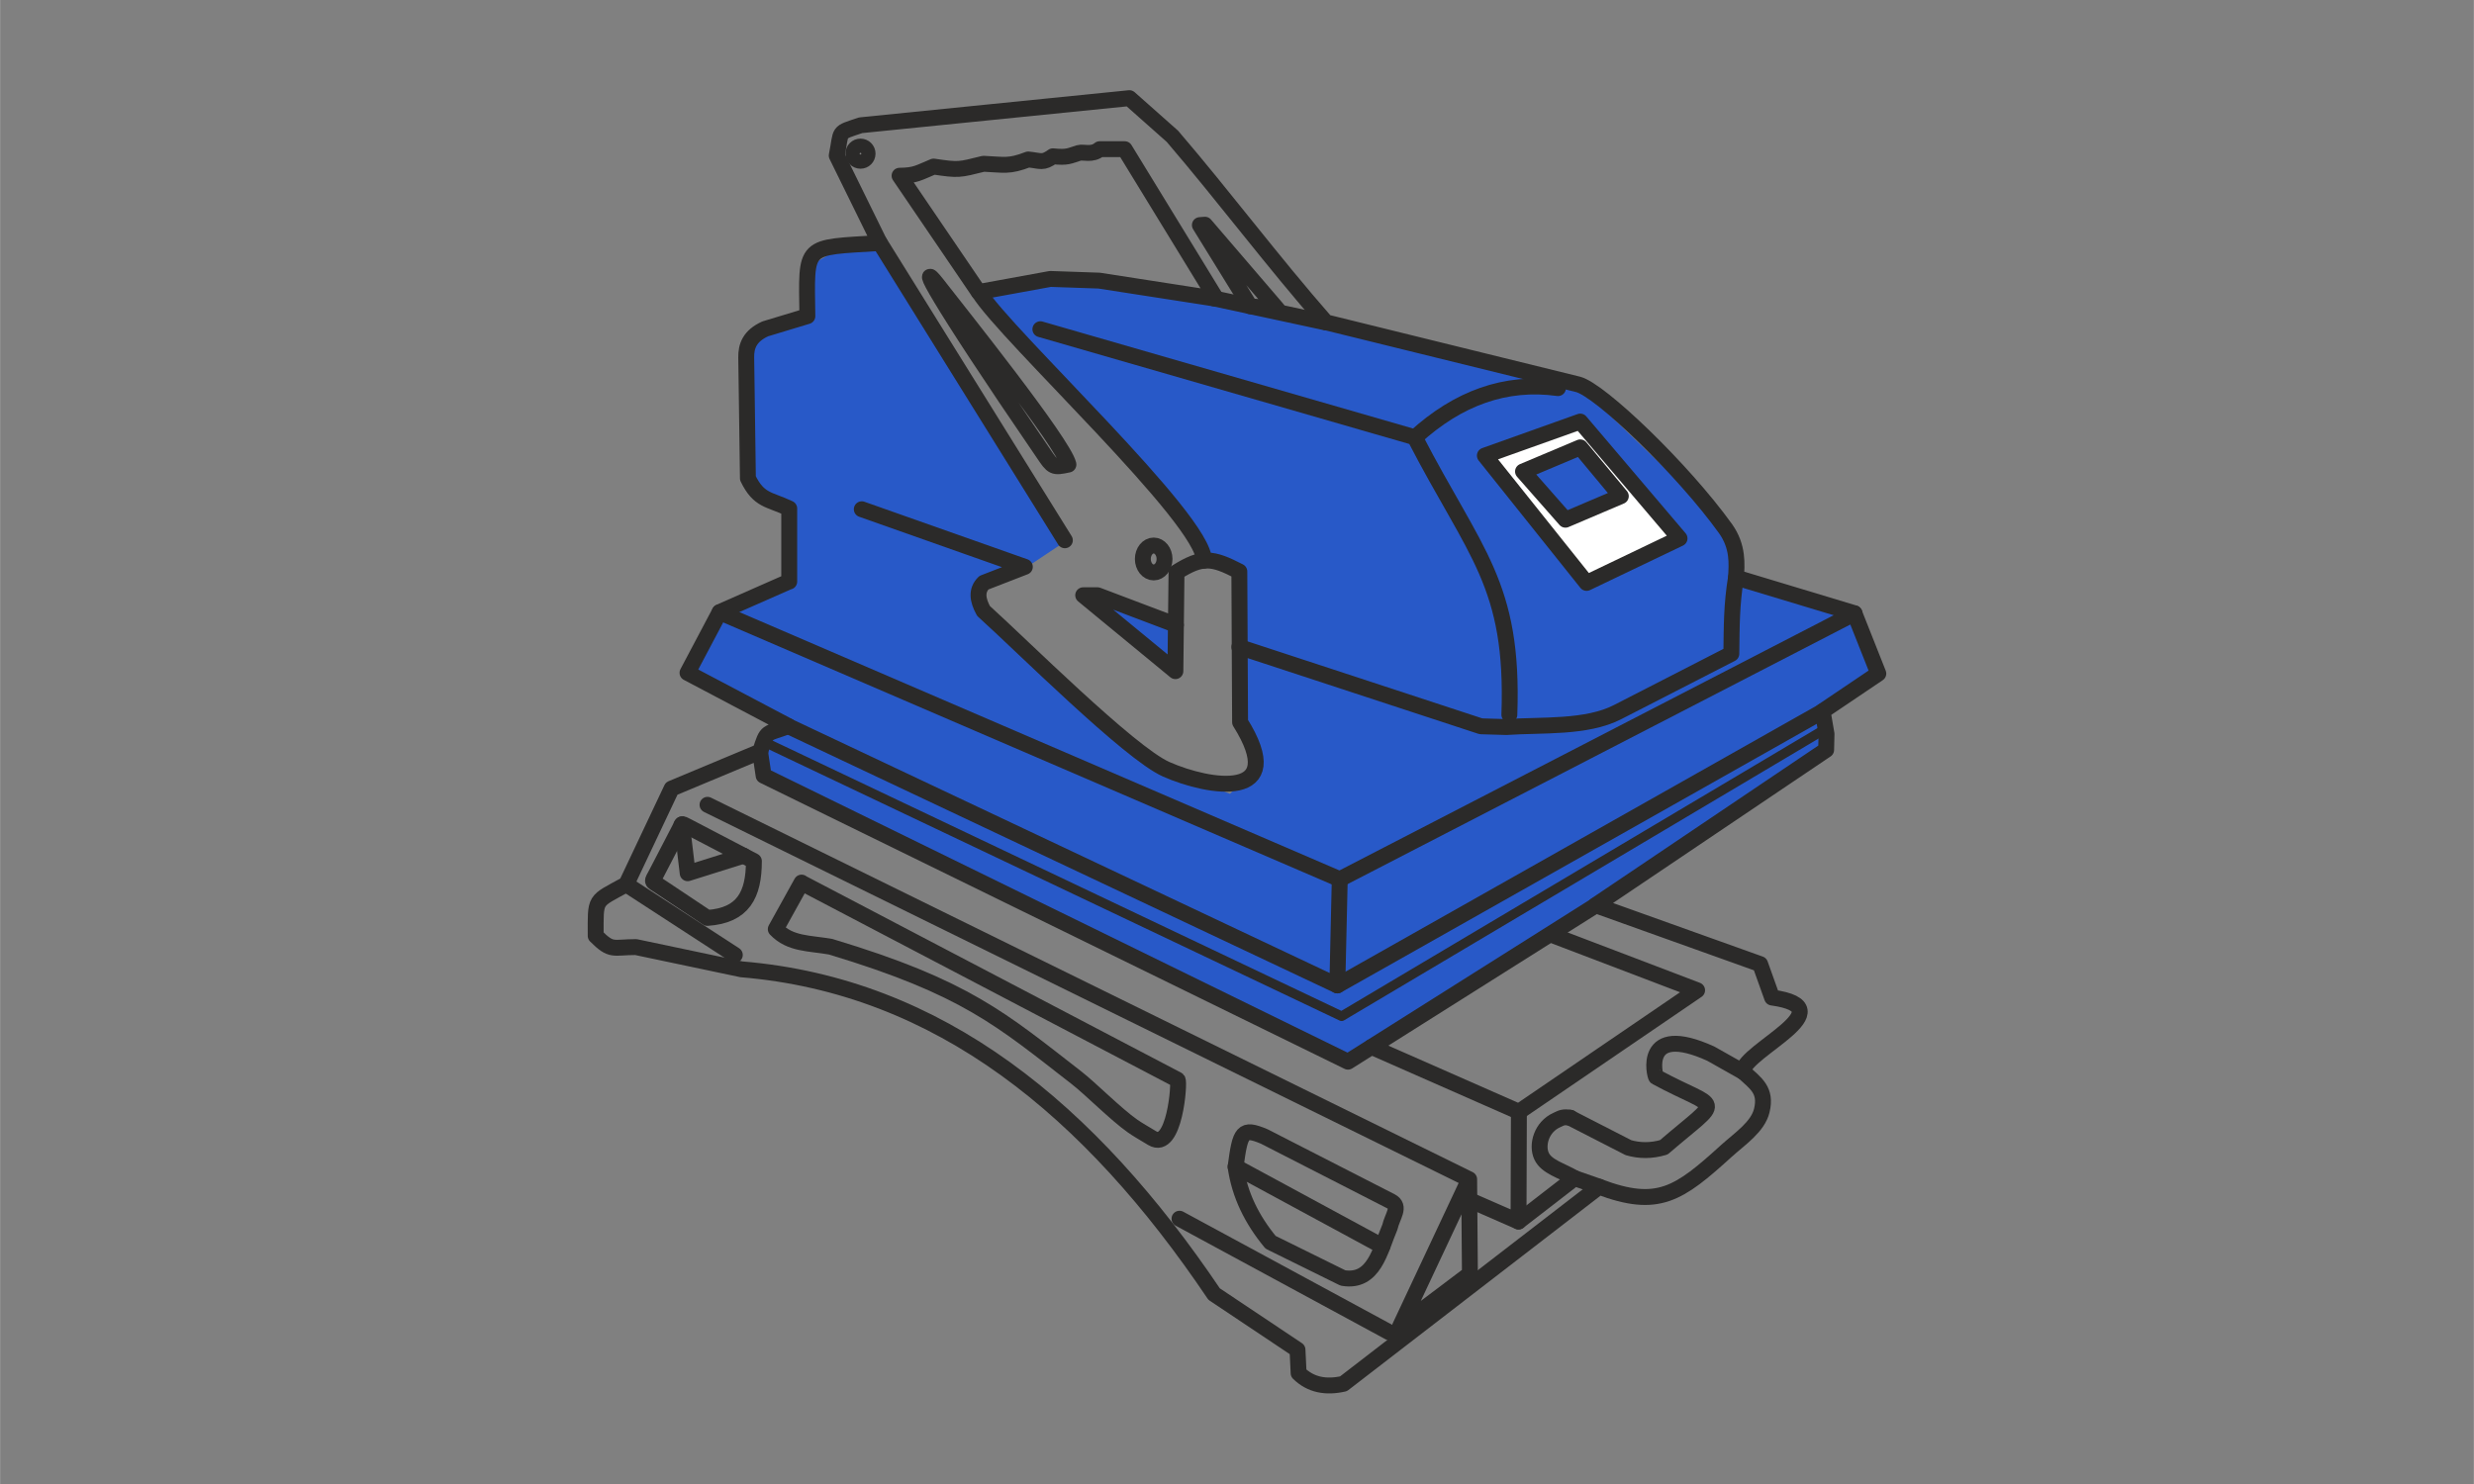 <?xml version="1.0" encoding="UTF-8"?>
<!DOCTYPE svg PUBLIC "-//W3C//DTD SVG 1.1//EN" "http://www.w3.org/Graphics/SVG/1.1/DTD/svg11.dtd">
<!-- Creator: CorelDRAW X5 -->
<svg xmlns="http://www.w3.org/2000/svg" xml:space="preserve" width="132.292mm" height="79.375mm" style="shape-rendering:geometricPrecision; text-rendering:geometricPrecision; image-rendering:optimizeQuality; fill-rule:evenodd; clip-rule:evenodd"
viewBox="0 0 13229 7938"
 xmlns:xlink="http://www.w3.org/1999/xlink">
 <rect x="0" y="0" width="13229" height="7938" fill="#808080" stroke="none"/>
 <defs>
  <style type="text/css">
   <![CDATA[
    .str1 {stroke:#2B2A29;stroke-width:51.01;stroke-linecap:round;stroke-linejoin:round}
    .str0 {stroke:#2B2A29;stroke-width:85.03;stroke-linecap:round;stroke-linejoin:round}
    .fil2 {fill:none}
    .fil0 {fill:#2859C8}
    .fil1 {fill:white}
   ]]>
  </style>
 </defs>
 <g id="Warstwa_x0020_1">
  <polygon class="fil0" points="4717,1300 5706,2890 5491,3033 4620,2724 4232,2793 4232,2720 4037,2604 3977,2452 3987,1808 4272,1709 4337,1418 4514,1314 4629,1306 "/>
  <polygon class="fil0" points="5837,3174 6266,3546 6286,3345 "/>
  <polygon class="fil0" points="3676,3600 7152,5232 10044,3604 9917,3281 9283,3090 9296,2883 8438,2057 5946,1511 5617,1492 5234,1562 6367,2842 6508,3007 6625,3058 6627,3461 6629,3789 6710,3928 6710,4110 6577,4246 6287,4136 5858,3826 5258,3268 5260,3117 5479,3032 4608,2724 4220,2724 4220,3111 3866,3267 "/>
  <polygon class="fil1" points="7949,2449 8476,3108 8981,2880 8471,2261 "/>
  <polygon class="fil0" points="4216,3885 4083,3967 4084,4149 7208,5679 9766,4012 9747,3805 7113,5253 "/>
  <path class="fil2 str0" d="M8398 5979c-40,-6 -47,0 -73,12 -83,37 -109,134 -82,193 27,58 106,76 177,118"/>
  <path class="fil2 str0" d="M8396 5979l312 160c59,17 122,18 189,-2 324,-279 304,-190 -41,-376 -7,-4 -80,-294 292,-125l172 97"/>
  <polyline class="fil2 str0" points="8120,6534 8420,6302 8552,6348 "/>
  <polyline class="fil2 str0" points="8122,5947 8120,6534 7857,6419 "/>
  <polyline class="fil2 str0" points="8314,5007 9075,5297 8122,5947 7334,5600 "/>
  <path class="fil2 str0" d="M8533 4843l-1325 836c-1042,-510 -2083,-1020 -3125,-1530l-19 -128"/>
  <path class="fil2 str0" d="M7566 2340c230,-210 484,-303 765,-264"/>
  <path class="fil2 str0" d="M5563 1761l2002 578c322,624 531,784 506,1484"/>
  <line class="fil2 str0" x1="6491" y1="1596" x2="7090" y2= "1725" />
  <polygon class="fil0 str0" points="8144,2522 8371,2780 8667,2654 8450,2393 "/>
  <polygon class="fil2 str0" points="7940,2437 8484,3118 8981,2880 8450,2255 "/>
  <line class="fil2 str0" x1="7164" y1="4703" x2="7151" y2= "5271" />
  <polyline class="fil2 str0" points="3848,3275 7164,4703 9917,3281 "/>
  <path class="fil2 str0" d="M4601 784c21,0 38,17 38,38 0,21 -17,38 -38,38 -21,0 -38,-17 -38,-38 0,-21 17,-38 38,-38z"/>
  <path class="fil2 str0" d="M6169 2918c32,0 58,32 58,72 0,40 -26,72 -58,72 -32,0 -58,-32 -58,-72 0,-40 26,-72 58,-72z"/>
  <line class="fil2 str0" x1="4705" y1="1300" x2="5694" y2= "2890" />
  <path class="fil2 str0" d="M5234 1562c145,234 1210,1218 1204,1437"/>
  <path class="fil2 str0" d="M6627 3461l1292 424 136 4c188,-13 428,6 595,-80l608 -312c2,-147 1,-263 25,-408"/>
  <path class="fil2 str0" d="M4608 2724l872 308 -219 85c-42,41 -34,93 -2,151 197,177 779,759 977,847 233,103 660,170 395,-252l-4 -806c-145,-75 -198,-83 -336,4l-6 529 -493 -406 77 0 420 159"/>
  <line class="fil2 str0" x1="6607" y1="6241" x2="7392" y2= "6666" />
  <polyline class="fil2 str0" points="3646,4410 3677,4671 3976,4577 "/>
  <path class="fil2 str0" d="M4286 4722l2011 1054c12,12 -16,384 -136,312 -36,-22 -77,-45 -104,-64 -90,-63 -227,-202 -302,-260 -398,-309 -589,-482 -1314,-700 -114,-20 -216,-13 -293,-94l138 -249z"/>
  <path class="fil2 str0" d="M6760 6079l678 347c54,28 7,80 -6,138 -52,121 -83,300 -251,272l-387 -191c-100,-121 -166,-254 -187,-404 25,-189 36,-211 153,-162z"/>
  <path class="fil2 str0" d="M3510 4672c41,-79 82,-158 123,-237 16,-31 8,-32 38,-17l360 188c0,179 -56,291 -249,304l-255 -170c-46,-31 -43,-18 -17,-68z"/>
  <line class="fil2 str0" x1="6307" y1="6519" x2="7430" y2= "7127" />
  <line class="fil2 str0" x1="3349" y1="4731" x2="3929" y2= "5108" />
  <polyline class="fil2 str0" points="3783,4305 7856,6308 7860,6814 7486,7096 7856,6308 "/>
  <polyline class="fil2 str0" points="4216,3885 7151,5271 9747,3805 "/>
  <path class="fil2 str0" d="M5713 2485c-82,18 -84,14 -134,-60 -597,-872 -669,-1033 -570,-907 134,172 676,850 704,966z"/>
  <path class="fil2 str0" d="M6503 1597l-489 -799 -134 0c-40,34 -88,13 -111,20 -52,16 -60,26 -139,18 -55,39 -63,24 -132,17 -104,40 -128,28 -239,23 -133,33 -131,35 -267,15 -80,33 -95,48 -182,49l423 622 383 -70 261 9 625 97z"/>
  <polygon class="fil2 str0" points="6684,1638 6830,1653 6443,1202 6416,1204 "/>
  <path class="fil2 str0" d="M4220 3111l0 -391c-107,-51 -162,-40 -221,-162l-9 -646c-1,-60 18,-115 102,-153l225 -68c-5,-392 -26,-365 387,-391l-230 -468c28,-138 -2,-118 128,-162l1437 -145 230 204c281,328 532,665 821,995l1348 332c117,29 561,454 789,772 69,97 60,191 56,261l633 191 128 323 -298 201 21 122 -2 85 -1233 831 880 315 64 179c403,56 -144,280 -157,395 70,64 128,100 102,209 -21,88 -117,151 -189,216 -255,232 -366,311 -681,192l-1367 1054c-93,21 -175,7 -240,-57l-6 -125 -446 -298c-663,-984 -1467,-1649 -2527,-1737l-565 -119c-124,0 -129,26 -215,-60 0,-207 -11,-179 164,-276l242 -512 474 -198c37,-119 31,-90 151,-136l-540 -285 172 -325 372 -164z"/>
  <polyline class="fil2 str1" points="4083,3967 7174,5436 9763,3898 "/>
 </g>
</svg>
